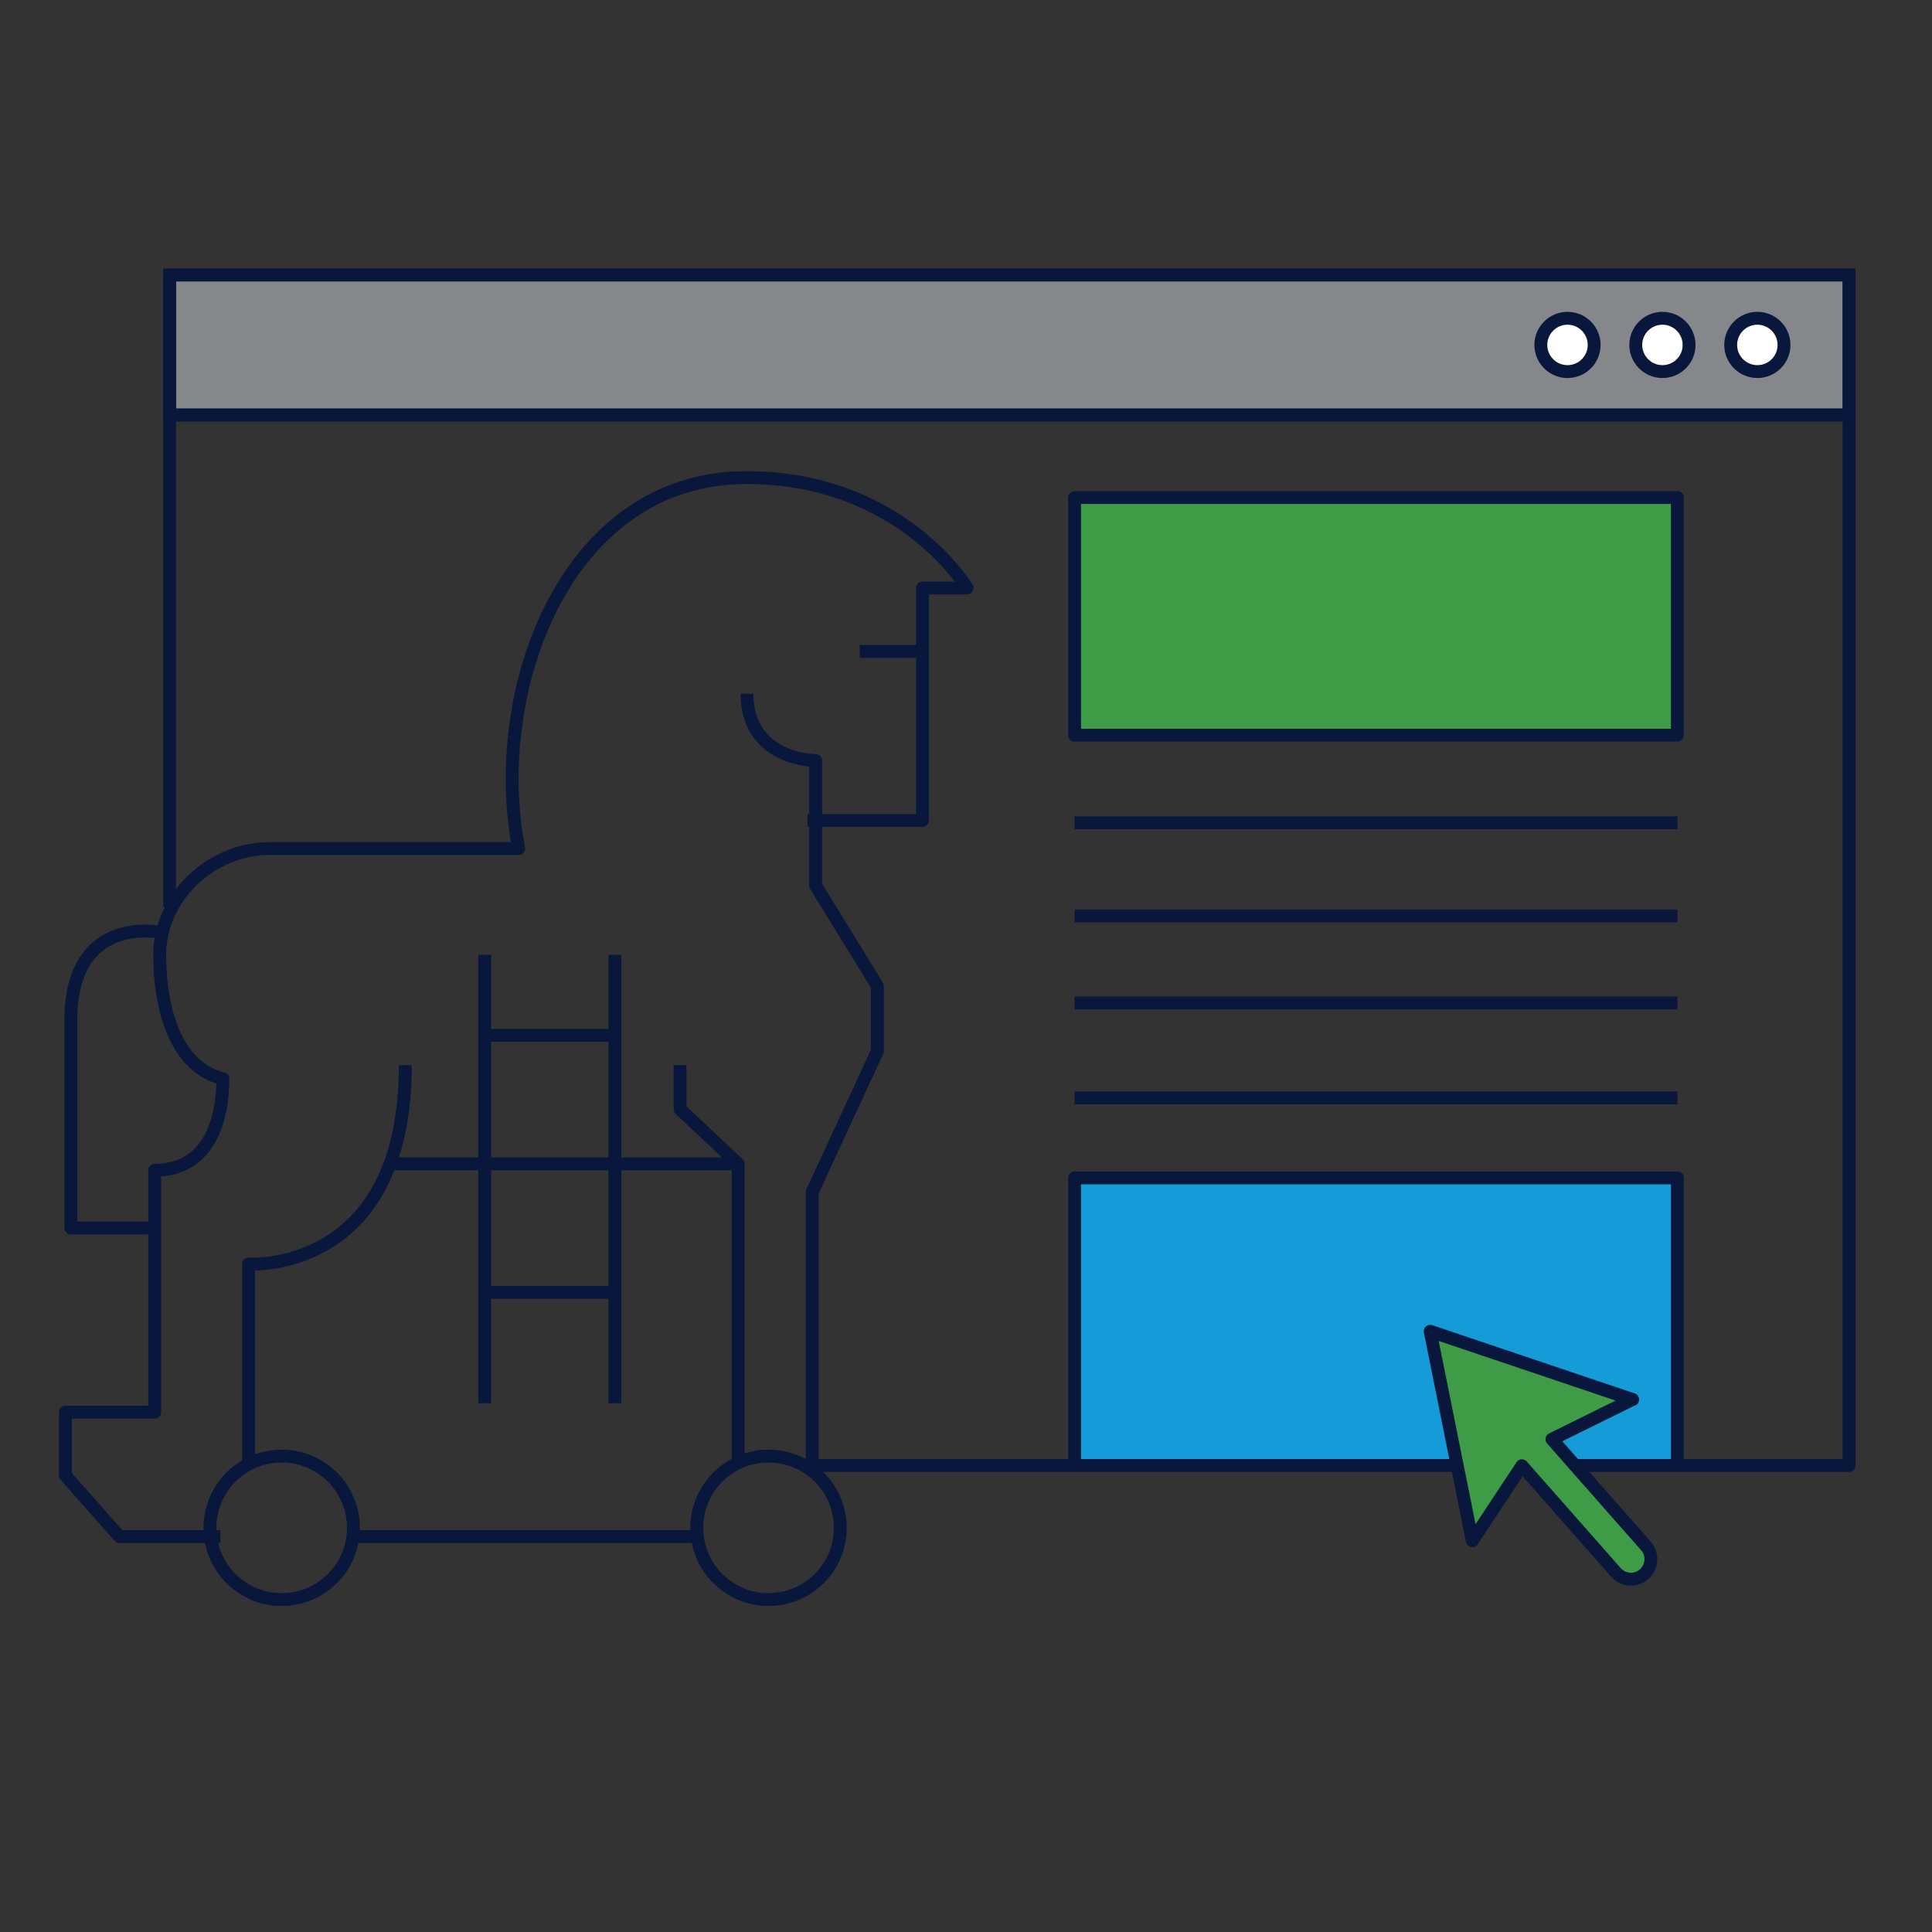 <?xml version="1.0" encoding="UTF-8"?>
<svg id="Layer_1" data-name="Layer 1" xmlns="http://www.w3.org/2000/svg" viewBox="0 0 150 150">
  <rect x="0" y="0" width="150" height="150" fill="#333333" stroke="none"/>
  <defs>
    <style>
      .cls-1 {
        fill: #159bd7;
      }

      .cls-1, .cls-2, .cls-3, .cls-4 {
        stroke-linejoin: round;
      }

      .cls-1, .cls-2, .cls-3, .cls-4, .cls-5 {
        stroke: #0a173d;
      }

      .cls-2 {
        fill: #fff;
      }

      .cls-3 {
        fill: #3f9c46;
      }

      .cls-4 {
        fill: none;
      }

      .cls-5 {
        fill: #85878a;
        stroke-miterlimit: 10;
      }
    </style>
  </defs>
  <rect class="cls-5" x="13.17" y="21.35" width="130.39" height="10.87"/>
  <line class="cls-4" x1="83.43" y1="77.87" x2="130.23" y2="77.87"/>
  <polyline class="cls-1" points="130.23 113.78 130.23 91.45 83.43 91.45 83.43 113.78"/>
  <line class="cls-4" x1="83.43" y1="85.24" x2="130.23" y2="85.24"/>
  <line class="cls-4" x1="83.43" y1="71.11" x2="130.23" y2="71.11"/>
  <line class="cls-4" x1="83.43" y1="63.88" x2="130.23" y2="63.88"/>
  <rect class="cls-3" x="83.43" y="38.63" width="46.8" height="18.45"/>
  <path class="cls-2" d="M123.77,26.78c0,1.15-.93,2.07-2.07,2.07s-2.07-.93-2.07-2.07.93-2.07,2.07-2.07,2.07.93,2.07,2.07Z"/>
  <path class="cls-2" d="M131.14,26.78c0,1.15-.93,2.07-2.07,2.07s-2.07-.93-2.07-2.07.93-2.07,2.07-2.07,2.07.93,2.07,2.07Z"/>
  <path class="cls-2" d="M138.51,26.78c0,1.15-.93,2.07-2.07,2.07s-2.07-.93-2.07-2.07.93-2.07,2.07-2.07,2.07.93,2.07,2.07Z"/>
  <line class="cls-4" x1="13.17" y1="32.22" x2="143.56" y2="32.22"/>
  <line class="cls-4" x1="113.14" y1="113.78" x2="63.05" y2="113.78"/>
  <polyline class="cls-4" points="13.17 70.42 13.17 21.35 143.56 21.35 143.56 113.78 122.31 113.78"/>
  <path class="cls-3" d="M126.76,108.66l-15.72-5.3,3.27,16.26,3.85-5.82,7.3,8.28c.57.64,1.55.71,2.19.14.64-.57.71-1.55.14-2.19l-7.3-8.29,6.26-3.09Z"/>
  <line class="cls-4" x1="47.74" y1="100.34" x2="37.63" y2="100.34"/>
  <line class="cls-4" x1="47.74" y1="80.38" x2="37.63" y2="80.38"/>
  <line class="cls-4" x1="47.74" y1="74.13" x2="47.74" y2="108.95"/>
  <line class="cls-4" x1="37.63" y1="74.13" x2="37.63" y2="108.95"/>
  <line class="cls-4" x1="66.75" y1="50.57" x2="71.62" y2="50.57"/>
  <path class="cls-4" d="M31.47,82.7c0,16.27-12.17,15.44-12.17,15.44v15.54"/>
  <line class="cls-4" x1="57.31" y1="90.36" x2="30.24" y2="90.36"/>
  <polyline class="cls-4" points="52.8 82.7 52.8 86.12 57.31 90.36 57.31 113.58"/>
  <path class="cls-4" d="M58,53.86c0,5.19,5.33,5.19,5.33,5.19v9.71l4.79,7.79v5.06l-5.06,10.94v21.05"/>
  <line class="cls-4" x1="27.44" y1="119.29" x2="54.1" y2="119.29"/>
  <circle class="cls-4" cx="59.67" cy="118.62" r="5.57"/>
  <circle class="cls-4" cx="21.87" cy="118.62" r="5.57"/>
  <path class="cls-4" d="M12.6,72.41s-7.1-1.61-7.1,6.8v16.13h6.52"/>
  <path class="cls-4" d="M62.69,63.7h8.93v-18.05h3.46s-5.1-8.57-17.13-8.57c-14.04,0-20.05,16.5-17.68,28.8h-19.32c-4.58,0-8.55,3.78-8.55,8.25s1.37,8.77,4.9,9.62c0,3.83-1.46,7.11-5.29,7.11v18.78h-6.93v4.92l4.19,4.74h7.84"/>
</svg>